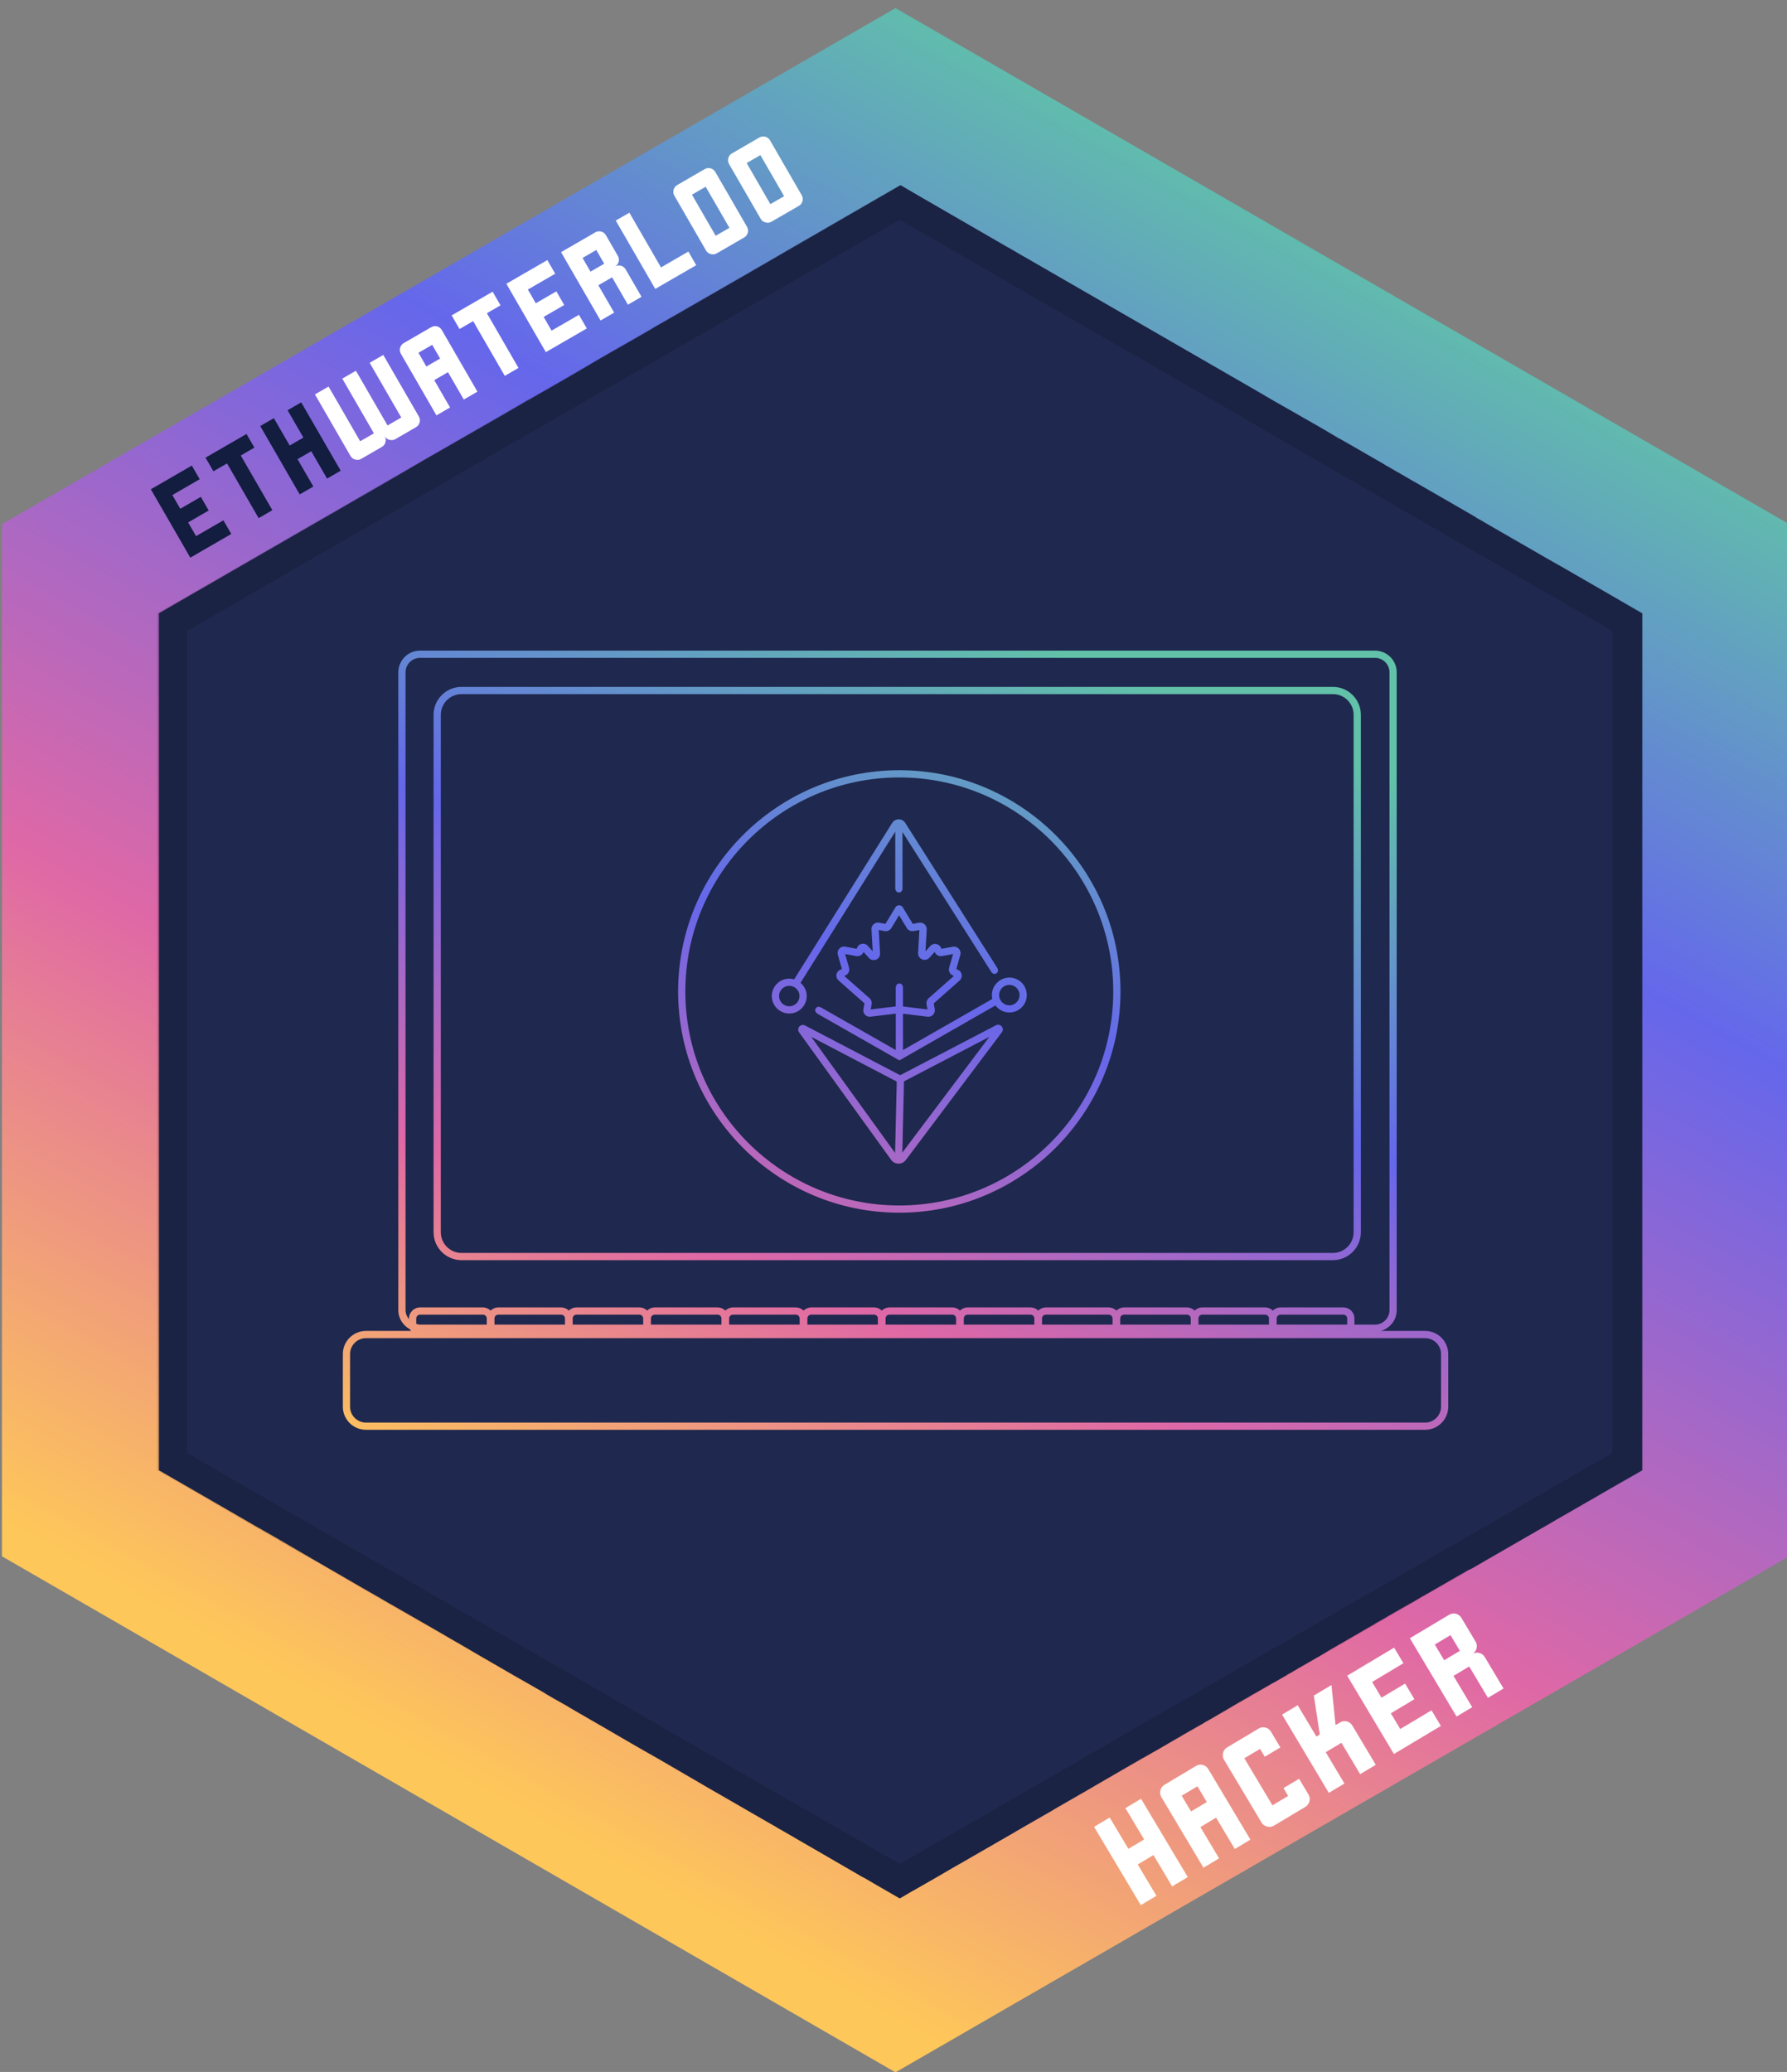 <?xml version="1.0" encoding="utf-8"?>
<!-- Generator: Adobe Illustrator 23.0.1, SVG Export Plug-In . SVG Version: 6.00 Build 0)  -->
<svg version="1.1" id="Layer_1" xmlns="http://www.w3.org/2000/svg" xmlns:xlink="http://www.w3.org/1999/xlink" x="0px" y="0px"
	 viewBox="0 0 110.837 128.478" style="enable-background:new 0 0 110.837 128.478;" xml:space="preserve">
<rect x="0" y="0" width="110.837" height="128.478" fill="#808080" stroke="none"/>
<style type="text/css">
	.Drop_x0020_Shadow{fill:none;}
	.Round_x0020_Corners_x0020_2_x0020_pt{fill:#FFFFFF;stroke:#231F20;stroke-miterlimit:10;}
	.Live_x0020_Reflect_x0020_X{fill:none;}
	.Bevel_x0020_Soft{fill:url(#SVGID_1_);}
	.Dusk{fill:#FFFFFF;}
	.Foliage_GS{fill:#FFDD00;}
	.Pompadour_GS{fill-rule:evenodd;clip-rule:evenodd;fill:#44ADE2;}
	.st0{fill:url(#SVGID_2_);}
	.st1{fill:#1F284E;}
	.st2{opacity:0.13;enable-background:new    ;}
	.st3{fill:url(#SVGID_3_);}
	.st4{fill:url(#SVGID_4_);}
	.st5{fill:url(#SVGID_5_);}
	.st6{fill:url(#SVGID_6_);}
	.st7{fill:url(#SVGID_7_);}
	.st8{fill:url(#SVGID_8_);}
	.st9{fill:url(#SVGID_9_);}
	.st10{fill:url(#SVGID_10_);}
	.st11{fill:url(#SVGID_11_);}
	.st12{fill:url(#SVGID_12_);}
	.st13{fill:url(#SVGID_13_);}
	.st14{fill:url(#SVGID_14_);}
	.st15{fill:url(#SVGID_15_);}
	.st16{fill:url(#SVGID_16_);}
	.st17{fill:url(#SVGID_17_);}
	.st18{fill:url(#SVGID_18_);}
	.st19{fill:url(#SVGID_19_);}
	.st20{fill:url(#SVGID_20_);}
	.st21{fill:url(#SVGID_21_);}
	.st22{fill:url(#SVGID_22_);}
	.st23{fill:url(#SVGID_23_);}
	.st24{fill:url(#SVGID_24_);}
	.st25{fill:url(#SVGID_25_);}
	.st26{fill:url(#SVGID_26_);}
	.st27{fill:url(#SVGID_27_);}
	.st28{fill:url(#SVGID_28_);}
	.st29{fill:url(#SVGID_29_);}
	.st30{fill:url(#SVGID_30_);}
	.st31{fill:url(#SVGID_31_);}
	.st32{fill:url(#SVGID_32_);}
	.st33{fill:url(#SVGID_33_);}
	.st34{fill:url(#SVGID_34_);}
	.st35{fill:url(#SVGID_35_);}
	.st36{fill:url(#SVGID_36_);}
	.st37{fill:url(#SVGID_37_);}
	.st38{fill:url(#SVGID_38_);}
	.st39{fill:url(#SVGID_39_);}
	.st40{fill:url(#SVGID_40_);}
	.st41{fill:url(#SVGID_41_);}
	.st42{fill:#121D3F;}
	.st43{fill:#FFFFFF;}
	.st44{fill:url(#SVGID_42_);}
	.st45{fill:url(#SVGID_43_);}
	.st46{fill:url(#SVGID_44_);}
	.st47{fill:url(#SVGID_45_);}
	.st48{fill:url(#SVGID_46_);}
	.st49{fill:url(#SVGID_47_);}
</style>
<linearGradient id="SVGID_1_" gradientUnits="userSpaceOnUse" x1="-1256.576" y1="106.043" x2="-1255.869" y2="106.751">
	<stop  offset="0" style="stop-color:#DEDFE3"/>
	<stop  offset="0.178" style="stop-color:#DADBDF"/>
	<stop  offset="0.361" style="stop-color:#CECFD3"/>
	<stop  offset="0.546" style="stop-color:#B9BCBF"/>
	<stop  offset="0.732" style="stop-color:#9CA0A2"/>
	<stop  offset="0.918" style="stop-color:#787D7E"/>
	<stop  offset="1" style="stop-color:#656B6C"/>
</linearGradient>
<g>
	<g id="Layer_63_2_">
		<linearGradient id="SVGID_2_" gradientUnits="userSpaceOnUse" x1="20.018" y1="128.061" x2="83.776" y2="13.997">
			<stop  offset="0.151" style="stop-color:#FEC759"/>
			<stop  offset="0.433" style="stop-color:#DF68A6"/>
			<stop  offset="0.751" style="stop-color:#6567EB"/>
			<stop  offset="1" style="stop-color:#61C1A9"/>
		</linearGradient>
		<polygon class="st0" points="110.97,96.503 55.542,128.503 0.12,96.503 0.12,32.503 55.542,0.503 110.97,32.503 
					"/>
	</g>
	<path class="st1" d="M101.856,38.031v53.14l-0.01,0.01l-0.68,0.39l-0.74,0.42l-0.66,0.38l-1,0.58l-2.49,1.43l-0.2,0.12
		l-1.93,1.11l-2.72,1.57l-0.24,0.13l-0.13,0.05l-0.11,0.07l-2.14,1.23l-0.65,0.37l-0.24,0.14l-0.17,0.1l-0.01,0.01l-0.34,0.19
		l-0.3,0.17l-1.05,0.6l-0.04,0.03l-0.72,0.41v0.01l-0.51,0.29l-0.45,0.26l-0.02,0.02h-0.01l-1.07,0.62l-0.16,0.09l-0.31,0.18
		l-0.24,0.14l-0.63,0.38l-0.37,0.21l-0.8,0.46l-0.09,0.05l-0.12,0.07l-0.08,0.05l-0.41,0.24l-0.03,0.01l-0.16,0.09v0.01
		l-0.78,0.45l-0.06,0.03l-0.12,0.06l-0.02,0.02l-0.04,0.02l-0.9,0.52l-0.11,0.06l-0.16,0.09l-0.13,0.08l-0.05,0.03l-0.3,0.17
		l-0.02,0.01l-0.08,0.05l-0.16,0.09h-0.01l-0.71,0.42l-1.01,0.59l-0.45,0.25v0.01l-1.42,0.81l-0.11,0.07l-0.42,0.24l-1.06,0.62
		l-0.15,0.08l-0.63,0.36l-0.06,0.03l-1.23,0.71l-1.74,1.01l-0.53,0.31l-0.82,0.47l-0.85,0.49l-0.31,0.18l-0.04,0.03l-2.02,1.16
		l-0.01,0.01l-0.3,0.17l-0.13,0.08l-2.24,1.29l-1.04,0.6l-0.25,0.14l-0.21,0.12l-1.01,0.59l-0.96,0.55l-0.56,0.32h-0.01
		l-0.32,0.19l-0.48,0.28l-1.42-0.82l-0.77-0.45l-0.08-0.04l-0.03-0.01l-0.24-0.14l-1.5-0.87l-3.02-1.75l-0.35-0.2l-0.16-0.09
		l-0.04-0.03l-0.28-0.16l-0.12-0.07l-0.96-0.55l-0.71-0.41l-0.1-0.06l-2.5-1.44l-0.01-0.01l-0.93-0.54l-0.6-0.35l-0.29-0.17
		l-0.12-0.07l-0.81-0.47l-0.69-0.39l-0.89-0.51l-0.17-0.1l-0.38-0.22l-1.03-0.6l-1.7-0.98l-0.65-0.38l-0.04-0.03l-0.23-0.13
		l-0.39-0.22l-0.2-0.11l-0.29-0.17l-0.19-0.11l-0.14-0.09l-0.01-0.01l-0.07-0.04l-1.03-0.59l-0.74-0.42l-0.02-0.01l-0.55-0.32
		l-0.43-0.25l-0.37-0.21l-0.13-0.08l-0.03-0.02l-0.27-0.15l-0.19-0.11l-0.29-0.17l-0.75-0.44l-0.48-0.28l-0.44-0.25l-0.84-0.49
		l-2.09-1.2l-0.82-0.47l-0.09-0.05l-0.12-0.07l-0.31-0.18l-0.07-0.04l-0.01-0.01l-0.21-0.12h-0.01l-0.01-0.01l-1.03-0.59
		c-0.01-0.01-0.01-0.01-0.02-0.01l-0.05-0.03l-1.81-1.05l-1.02-0.59l-2.11-1.23l-0.29-0.17c0,0-0.01,0-0.02-0.01l-0.28-0.16
		l-0.04-0.02l-0.01-0.01l-0.23-0.13l-0.47-0.27h-0.01l-1.33-0.77l-1-0.58l-0.21-0.12l-3.5-2.02l-0.08-0.04l-0.03-0.02v-53.14
		l0.93-0.54l13.4-7.73l1.99-1.16l0.1-0.06l4.83-2.77l1.58-0.92l0.17-0.09l1.52-0.87l0.14-0.08l0.78-0.45l0.38-0.22l0.44-0.26
		l1.1-0.65l0.52-0.3l1.3-0.74l0.98-0.56l0.69-0.41l1.4-0.8h0.01l0.05-0.03l0.06-0.04l2.4-1.38l1.86-1.07
		c0-0.01,0.01-0.01,0.01-0.01l1.39-0.8l0.19-0.11l0.27-0.16l0.11-0.06l0.01-0.01l5.95-3.44l1.44-0.83l1.06,0.62l5.62,3.25h0.01
		l0.82,0.48l0.04,0.02l0.66,0.38l1.94,1.12l1.06,0.61l2.67,1.54l1.18,0.68l7.02,4.05l1.04,0.61l1.6,0.91l0.22,0.13l0.48,0.27
		l0.87,0.5l0.92,0.55c0,0,0.01,0,0.02,0l0.58,0.33l1.37,0.79l0.8,0.46l0.09,0.06l1.34,0.77l0.22,0.13h0.01l0.09,0.06l0.15,0.08
		l0.47,0.27l1.18,0.68l2.13,1.23l0.04,0.03v0.01l0.26,0.14l0.66,0.39l1.46,0.84l1.2,0.69l0.74,0.43l0.78,0.44l0.44,0.25l1.94,1.12
		L101.856,38.031z"/>
	<path class="st2" d="M98.834,36.271l-0.31-0.171l-0.57-0.329l-0.09-0.051l-1.77-1.029h-0.011l-1.369-0.79
		l-2.971-1.71l-3.489-2.011l-1.141-0.659l-1.04-0.601l-0.24-0.14l-1.93-1.11l-1.34-0.769l-1.77-1.02
		l-0.14-0.08l-0.23-0.13l-0.87-0.5l-0.24-0.14l-7.83-4.51l-0.87-0.511l-1.01-0.58l-2.76-1.59
		l-3.57-2.06l-0.79-0.45l-0.92-0.53l-0.96-0.55l-4.79-2.769l-2.48,1.43l-4.02,2.32l-1.37,0.79l-0.5,0.29
		l-5.47,3.149l-3.521,2.03l-4.14,2.39l-1.83,1.05l-1.7,0.981l-0.18,0.1l-1.15,0.67l-4.26,2.45
		l-0.36,0.21l-0.279,0.16l-1.431,0.82l-3.569,2.069H19.544l-7.439,4.29l-2.061,1.19l-0.3,0.17V91.161
		l0.37,0.22l0.391,0.22l2.189,1.261l0.41,0.239l0.05,0.03l0.25,0.15l0.28,0.16l0.37,0.21l2.529,1.47
		l2.341,1.35c0,0,0.01,0,0.019,0l0.51,0.29l0.07,0.051l0.05,0.019h0.03l0.99,0.59l1.58,0.91l1.1,0.64
		l1.22,0.7l0.49,0.28l0.559,0.32l0.601,0.34l3.37,1.95l2.09,1.199l0.439,0.261l0.191,0.109h0.01
		l0.391,0.22l2.979,1.721l1.3,0.75l0.03,0.02l0.69,0.4l3.739,2.16l0.28,0.16l0.78,0.449l1.66,0.96
		l0.27,0.16l0.22,0.12l1.391,0.8h0.01l0.84,0.49l0.24,0.14l0.1,0.061l0.45,0.26l0.13,0.07
		l0.021,0.01l0.02,0.01l0.3,0.181l0.091,0.05l0.239,0.13l0.38,0.23l0.52,0.29c0,0,0,0,0,0.011
		l0.75,0.43l0.14,0.08l0.54,0.309l0.15,0.08l0.27,0.15l0.25,0.149l0.221,0.131l0.239,0.14l0.03,0.02
		l0.03,0.011l0.03,0.019l0.71,0.41l2.3,1.33l0.18,0.1l0.43,0.25l0.23,0.13l0.55-0.319l0.141-0.08
		l3.59-2.07l0.59-0.34l0.189-0.11l2.4-1.38l0.19-0.109l0.39-0.231l0.019-0.01l1.57-0.9l0.07-0.04
		l1.47-0.85l0.16-0.09l0.33-0.191l0.6-0.35l0.13-0.07l0.271-0.16l0.05-0.03l0.22-0.13l0.13-0.069
		l0.75-0.431l0.36-0.21l0.09-0.05l0.91-0.519l0.43-0.25l0.4-0.231l1.36-0.78l0.17-0.1l0.699-0.4
		l0.52-0.3l0.02-0.01l0.12-0.07l0.471-0.27l3.22-1.86l0.21-0.12l0.59-0.34l0.13-0.07l0.01-0.01
		l0.631-0.359l0.239-0.141l0.21-0.13l0.58-0.33l0.28-0.16l1.03-0.6l0.39-0.22l0.24-0.141l0.09-0.05
		l0.1-0.06l0.7-0.4l1.391-0.8l1.399-0.81l0.46-0.26l0.06-0.04l0.43-0.25l0.08-0.04v-0.01l0.25-0.14
		l0.01-0.011l0.24-0.14l0.3-0.17l1.27-0.731l1.159-0.67l0.16-0.09l0.141-0.08l0.069-0.04l0.09-0.05
		l1.37-0.8l0.21-0.12l0.301-0.17l0.239-0.14l0.86-0.49l0.24-0.16l0.069-0.04l0.131-0.08h0.039
		l0.52-0.3l0.03-0.021l0.46-0.26l0.34-0.189l0.54-0.32l0.019-0.01l5.141-2.96l0.05-0.03V38.041
		L98.834,36.271z M100.025,90.091l-1.2,0.69l-3.22,1.859l-2.42,1.4l-0.11,0.059l-0.09,0.051l-0.02,0.01
		l-0.21,0.12l-0.24,0.14l-0.16,0.101l-0.271,0.149l-0.569,0.33l-0.11,0.061l-0.31,0.18l-0.5,0.29
		l-1.141,0.66l-1.14,0.659l-0.67,0.391l-0.03,0.01l-0.09,0.05l-0.07,0.04l-0.14,0.08l-3.47,2l-0.44,0.25
		l-0.18,0.101l-0.34,0.199l-0.38,0.221l-0.941,0.54l-0.2,0.119l-0.05,0.03l-0.04,0.021l-0.57,0.33
		l-0.21,0.119l-0.51,0.301h-0.01l-0.24,0.14l-0.17,0.1l-0.271,0.15l-0.09,0.05l-3.75,2.16l-0.59,0.34
		l-0.21,0.12l-2.3,1.33l-0.18,0.1l-0.42,0.24l-0.33,0.19l-0.46,0.27l-0.141,0.08l-0.08,0.05
		l-0.37,0.21l-0.14,0.08l-0.74,0.431l-0.14,0.08l-0.24,0.14l-0.1,0.06l-0.181,0.101l-0.239,0.14
		l-0.03,0.021l-0.12,0.069l-0.939,0.53l-0.511,0.3l-0.38,0.22l-0.26,0.15l-0.09,0.05l-2.98,1.721
		l-0.22,0.13l-0.309,0.18l-0.15,0.08l-0.811,0.47l-0.069,0.04l-0.62,0.36l-1.02,0.59l-0.609,0.35
		l-2.311,1.33l-1.35,0.78l-0.62-0.36l-0.73-0.42l-2.131-1.22l-0.029-0.019l-0.12-0.07l-0.05-0.03
		l-0.141-0.08l-0.37-0.21l-0.33-0.189l-0.17-0.101l-0.1-0.06l-0.6-0.34l-0.141-0.08l-0.25-0.15h-0.01
		l-0.14-0.08l-0.07-0.04l-0.36-0.2l-0.529-0.31l-0.48-0.28l-0.05-0.029l-0.54-0.311l-0.2-0.11
		l-0.09-0.06l-0.14-0.08l-0.67-0.38l-0.101-0.059l-0.02-0.011l-2.931-1.689l-0.489-0.29l-1.591-0.92
		l-0.529-0.301l-0.231-0.13l-0.22-0.13l-3.16-1.819l-0.74-0.431l-0.019-0.01l-2.7-1.56l-0.54-0.31
		l-0.79-0.46l-0.27-0.15l-0.03-0.01l-0.32-0.19l-0.14-0.08l-3.71-2.15l-0.231-0.13l-0.6-0.34
		l-2.41-1.39l-0.68-0.391l-0.681-0.39l-1.069-0.62l-0.311-0.18l-0.29-0.17l-0.12-0.061c0,0,0,0-0.01,0
		l-4.75-2.75l-0.59-0.34l-0.63-0.37l-0.68-0.39l-0.08-0.051l-0.03-0.01l-0.39-0.22l-0.4-0.23
		l-2.67-1.55V39.121l0.519-0.3l2.66-1.53l0.7-0.41l6.47-3.729l0.351-0.2l2.109-1.21l0.551-0.32
		l0.21-0.12l4.769-2.76l0.29-0.17l0.37-0.21l1.88-1.08l0.03-0.019l9.59-5.53l2.269-1.31l3.07-1.77
		l1.87-1.08l3.479-2.01l0.801-0.46l1.1-0.63l1.12-0.641l4.62,2.66l0.17,0.1l1.88,1.091l0.26,0.149
		l2.92,1.681l2.521,1.449l0.51,0.301l0.91,0.519l1.88,1.08l2.11,1.22l3.199,1.84l0.761,0.44l2.76,1.6
		l0.72,0.41l1.17,0.68l0.45,0.271h0.01l0.96,0.55l5.11,2.95l0.04,0.02l0.12,0.07l2.06,1.19
		l1.27,0.73l0.519,0.3l1.32,0.761l0.14,0.08l0.37,0.21l1.65,0.949l0.26,0.15l3.54,2.04V90.091z"/>
</g>
<g>
	<path class="st42" d="M10.69,30.697c0.217,0.376,0.381,0.66,0.491,0.851c0.567-0.328,0.993-0.574,1.276-0.738
		c0.218,0.377,0.38,0.658,0.488,0.846c-0.566,0.328-0.992,0.574-1.276,0.738c0.218,0.376,0.382,0.659,0.491,0.851
		c0.756-0.436,1.321-0.763,1.697-0.981c0.217,0.376,0.38,0.658,0.488,0.846c-0.752,0.435-1.316,0.761-1.696,0.981
		c-0.376,0.217-0.657,0.38-0.845,0.489c-0.109-0.188-0.204-0.352-0.287-0.495
		c-0.082-0.142-0.148-0.259-0.202-0.351c-0.245-0.425-0.409-0.708-0.491-0.851c-0.246-0.425-0.409-0.708-0.488-0.846
		c-0.246-0.425-0.41-0.708-0.492-0.851C9.6,30.764,9.438,30.482,9.356,30.34c0.425-0.246,0.707-0.409,0.845-0.489
		c0.851-0.492,1.417-0.819,1.696-0.981c0.244,0.422,0.407,0.704,0.489,0.846
		C11.634,30.151,11.069,30.478,10.69,30.697z"/>
	<path class="st42" d="M15.779,27.756c-0.422,0.244-0.704,0.406-0.846,0.488c0.981,1.698,1.635,2.829,1.96,3.393
		c-0.425,0.246-0.709,0.41-0.851,0.492c-0.98-1.694-1.633-2.825-1.96-3.393c-0.422,0.243-0.704,0.406-0.846,0.488
		c-0.122-0.211-0.224-0.387-0.306-0.529c-0.082-0.142-0.143-0.247-0.183-0.316c1.272-0.735,2.119-1.225,2.541-1.469
		C15.507,27.286,15.67,27.568,15.779,27.756z"/>
	<path class="st42" d="M18.682,24.95c0.435,0.752,0.761,1.317,0.981,1.696c0.217,0.377,0.38,0.658,0.488,0.846
		c0.436,0.755,0.764,1.32,0.981,1.696c-0.376,0.217-0.658,0.38-0.846,0.489
		c-0.436-0.755-0.763-1.32-0.981-1.696c-0.375,0.217-0.659,0.381-0.851,0.492
		c0.436,0.755,0.764,1.32,0.981,1.696c-0.376,0.217-0.657,0.38-0.846,0.488
		c-0.244-0.422-0.447-0.774-0.611-1.058c-0.164-0.284-0.286-0.496-0.369-0.639
		c-0.245-0.425-0.408-0.708-0.488-0.846c-0.491-0.851-0.818-1.416-0.981-1.696c0.426-0.246,0.708-0.409,0.846-0.488
		c0.489,0.848,0.816,1.413,0.981,1.696c0.426-0.246,0.709-0.41,0.851-0.492c-0.491-0.851-0.818-1.416-0.981-1.696
		C18.212,25.221,18.494,25.059,18.682,24.95z"/>
	<path class="st43" d="M21.737,28.27c-0.244-0.422-0.55-0.951-0.918-1.587c-0.367-0.637-0.796-1.378-1.285-2.226
		c0.188-0.108,0.469-0.272,0.845-0.488c0.435,0.752,1.088,1.883,1.96,3.393c0.192-0.111,0.476-0.275,0.852-0.492
		c-0.436-0.755-1.09-1.886-1.961-3.393c0.188-0.108,0.47-0.272,0.846-0.488c0.435,0.752,1.088,1.883,1.961,3.393
		c0.191-0.111,0.475-0.275,0.851-0.492c-0.436-0.755-1.089-1.886-1.96-3.393c0.188-0.108,0.469-0.271,0.845-0.488
		c0.489,0.848,1.224,2.118,2.203,3.812c0.069,0.119,0.086,0.242,0.052,0.369
		c-0.035,0.134-0.11,0.233-0.226,0.3c-0.284,0.164-0.709,0.41-1.276,0.738c-0.115,0.066-0.239,0.082-0.373,0.046
		c-0.126-0.034-0.224-0.11-0.293-0.23c0.069,0.119,0.084,0.243,0.047,0.372c-0.032,0.132-0.107,0.231-0.227,0.3
		c-0.283,0.164-0.707,0.409-1.27,0.734c-0.119,0.069-0.243,0.084-0.372,0.046
		C21.905,28.465,21.805,28.39,21.737,28.27z"/>
	<path class="st43" d="M29.612,24.287c-0.188,0.108-0.469,0.271-0.845,0.488c-0.217-0.376-0.544-0.941-0.981-1.696
		c-0.189,0.108-0.472,0.273-0.852,0.492c0.218,0.376,0.544,0.941,0.981,1.696c-0.188,0.109-0.469,0.271-0.845,0.489
		c-0.184-0.318-0.461-0.798-0.83-1.438c-0.154-0.265-0.344-0.595-0.572-0.989
		c-0.231-0.398-0.498-0.862-0.805-1.392c-0.066-0.115-0.081-0.238-0.046-0.372c0.034-0.127,0.11-0.226,0.23-0.294
		c0.375-0.217,0.94-0.544,1.696-0.981c0.114-0.066,0.237-0.083,0.368-0.052c0.129,0.039,0.228,0.114,0.294,0.23
		C27.897,21.32,28.633,22.593,29.612,24.287z M27.298,22.233c-0.021-0.034-0.049-0.083-0.087-0.149
		c-0.091-0.156-0.226-0.391-0.405-0.701c-0.188,0.108-0.472,0.273-0.851,0.492
		c0.108,0.188,0.272,0.472,0.491,0.851C26.639,22.614,26.922,22.45,27.298,22.233z"/>
	<path class="st43" d="M31.044,18.934c-0.422,0.244-0.703,0.406-0.845,0.488c0.981,1.698,1.635,2.829,1.96,3.393
		c-0.425,0.246-0.709,0.41-0.851,0.492c-0.981-1.694-1.633-2.825-1.961-3.393
		c-0.422,0.243-0.703,0.406-0.846,0.488c-0.121-0.211-0.223-0.387-0.305-0.529
		c-0.083-0.142-0.144-0.247-0.184-0.316c1.272-0.735,2.12-1.225,2.542-1.469
		C30.773,18.464,30.936,18.746,31.044,18.934z"/>
	<path class="st43" d="M32.741,17.954c0.217,0.376,0.381,0.66,0.491,0.851c0.567-0.328,0.993-0.574,1.276-0.738
		c0.218,0.377,0.381,0.658,0.488,0.846c-0.566,0.328-0.992,0.574-1.276,0.738c0.218,0.376,0.382,0.659,0.491,0.851
		c0.756-0.436,1.321-0.763,1.697-0.981c0.217,0.376,0.381,0.658,0.488,0.846c-0.751,0.434-1.316,0.761-1.696,0.981
		c-0.375,0.217-0.657,0.38-0.845,0.488c-0.108-0.188-0.204-0.352-0.286-0.495
		c-0.082-0.142-0.149-0.259-0.203-0.351c-0.245-0.425-0.409-0.708-0.491-0.851c-0.246-0.425-0.409-0.708-0.488-0.846
		c-0.246-0.425-0.41-0.708-0.492-0.851c-0.243-0.422-0.406-0.703-0.488-0.846c0.425-0.246,0.707-0.409,0.845-0.488
		c0.851-0.492,1.417-0.819,1.696-0.981c0.244,0.422,0.407,0.704,0.489,0.846
		C33.685,17.407,33.12,17.734,32.741,17.954z"/>
	<path class="st43" d="M38.144,16.526c0.115-0.066,0.239-0.082,0.372-0.046c0.127,0.034,0.225,0.11,0.293,0.229
		c0.218,0.376,0.545,0.941,0.981,1.696c-0.188,0.108-0.469,0.272-0.845,0.488c-0.217-0.376-0.544-0.941-0.981-1.696
		c-0.189,0.108-0.472,0.273-0.852,0.492c0.218,0.376,0.544,0.941,0.981,1.696c-0.188,0.108-0.469,0.271-0.845,0.488
		c-0.217-0.376-0.544-0.941-0.981-1.696c-0.108-0.188-0.272-0.469-0.488-0.846
		c-0.108-0.188-0.245-0.424-0.409-0.707s-0.354-0.613-0.571-0.989c0.188-0.108,0.47-0.272,0.845-0.488
		c0.284-0.164,0.71-0.41,1.276-0.738c0.115-0.066,0.238-0.083,0.369-0.051c0.129,0.039,0.228,0.114,0.294,0.229
		c0.164,0.284,0.409,0.709,0.737,1.276c0.066,0.115,0.084,0.238,0.053,0.37
		C38.334,16.362,38.259,16.46,38.144,16.526z M37.476,16.352c-0.021-0.034-0.049-0.083-0.087-0.149
		c-0.091-0.156-0.226-0.391-0.405-0.701c-0.188,0.108-0.472,0.273-0.851,0.492
		c0.108,0.188,0.272,0.472,0.491,0.851C36.817,16.732,37.1,16.569,37.476,16.352z"/>
	<path class="st43" d="M42.694,15.599c0.244,0.422,0.406,0.703,0.488,0.846c-0.847,0.49-1.412,0.816-1.696,0.981
		c-0.314,0.182-0.524,0.304-0.632,0.366s-0.178,0.103-0.213,0.123c-0.613-1.062-1.125-1.945-1.531-2.65
		c-0.408-0.706-0.714-1.235-0.918-1.588c0.426-0.246,0.707-0.408,0.845-0.488c0.98,1.695,1.633,2.825,1.961,3.393
		C41.752,16.143,42.318,15.816,42.694,15.599z"/>
	<path class="st43" d="M44.369,10.666c0.436,0.756,1.09,1.887,1.96,3.393c0.069,0.119,0.086,0.242,0.053,0.368
		c-0.036,0.134-0.111,0.233-0.227,0.3c-0.379,0.22-0.944,0.546-1.696,0.981
		c-0.118,0.069-0.242,0.084-0.372,0.046c-0.131-0.031-0.231-0.106-0.299-0.226
		c-0.164-0.284-0.41-0.709-0.738-1.276c-0.135-0.233-0.303-0.525-0.505-0.874
		c-0.206-0.356-0.445-0.77-0.718-1.242c-0.066-0.115-0.082-0.238-0.047-0.372c0.035-0.127,0.111-0.225,0.23-0.294
		c0.376-0.217,0.941-0.544,1.696-0.981c0.115-0.066,0.238-0.083,0.369-0.052
		C44.203,10.476,44.302,10.551,44.369,10.666z M44.389,14.619c0.192-0.111,0.477-0.275,0.852-0.492
		c-0.021-0.038-0.055-0.094-0.096-0.166c-0.307-0.529-0.765-1.323-1.376-2.381
		c-0.188,0.108-0.472,0.273-0.851,0.492c0.163,0.283,0.408,0.707,0.734,1.272
		C43.816,13.627,44.062,14.052,44.389,14.619z"/>
	<path class="st43" d="M47.761,8.705c0.436,0.756,1.09,1.887,1.96,3.393c0.069,0.119,0.086,0.242,0.053,0.369
		c-0.036,0.134-0.111,0.233-0.227,0.299c-0.379,0.219-0.944,0.546-1.696,0.981
		c-0.118,0.069-0.242,0.084-0.372,0.045c-0.131-0.031-0.231-0.106-0.299-0.226
		c-0.164-0.284-0.41-0.709-0.738-1.276c-0.135-0.233-0.303-0.525-0.505-0.874
		c-0.206-0.356-0.445-0.77-0.718-1.242c-0.066-0.115-0.082-0.238-0.046-0.372
		c0.034-0.127,0.11-0.225,0.229-0.293c0.376-0.217,0.941-0.544,1.696-0.981c0.115-0.066,0.238-0.083,0.369-0.051
		C47.596,8.515,47.695,8.59,47.761,8.705z M47.782,12.658c0.192-0.111,0.477-0.275,0.852-0.492
		c-0.021-0.038-0.055-0.094-0.096-0.166c-0.307-0.529-0.765-1.323-1.376-2.381
		c-0.188,0.108-0.472,0.273-0.851,0.492c0.163,0.283,0.408,0.707,0.734,1.272
		C47.208,11.666,47.455,12.091,47.782,12.658z"/>
</g>
<g>
	<linearGradient id="SVGID_3_" gradientUnits="userSpaceOnUse" x1="41.945" y1="98.086" x2="63.957" y2="39.837">
		<stop  offset="0" style="stop-color:#FEC759"/>
		<stop  offset="0.316" style="stop-color:#DF68A6"/>
		<stop  offset="0.645" style="stop-color:#6567EB"/>
		<stop  offset="1" style="stop-color:#61C1A9"/>
	</linearGradient>
	<path class="st3" d="M55.778,75.198c7.565,0,13.719-6.154,13.719-13.719s-6.154-13.719-13.719-13.719
		s-13.719,6.154-13.719,13.719S48.214,75.198,55.778,75.198z M55.778,48.209c7.317,0,13.27,5.953,13.27,13.27
		c0,7.317-5.953,13.271-13.27,13.271s-13.27-5.953-13.27-13.271C42.508,54.162,48.461,48.209,55.778,48.209z"/>
	<linearGradient id="SVGID_4_" gradientUnits="userSpaceOnUse" x1="40.971" y1="97.718" x2="62.983" y2="39.469">
		<stop  offset="0" style="stop-color:#FEC759"/>
		<stop  offset="0.316" style="stop-color:#DF68A6"/>
		<stop  offset="0.645" style="stop-color:#6567EB"/>
		<stop  offset="1" style="stop-color:#61C1A9"/>
	</linearGradient>
	<path class="st4" d="M48.954,62.847c0.597,0,1.083-0.486,1.083-1.083c0-0.33-0.152-0.623-0.385-0.821l5.876-9.372
		v3.562h0.009c0.01,0.116,0.1,0.209,0.218,0.209c0.118,0,0.209-0.093,0.218-0.209h0.003v-0.007
		c0-0.004,0.004-0.006,0.004-0.009s-0.004-0.006-0.004-0.009v-3.514l5.526,8.704l0.007-0.005
		c0.041,0.056,0.098,0.098,0.172,0.098c0.124,0,0.225-0.101,0.225-0.225c0-0.039-0.024-0.067-0.041-0.099
		l0.015-0.009l-5.739-9.039c-0.089-0.134-0.237-0.214-0.398-0.214c-0.001,0-0.001,0-0.002,0
		c-0.162,0.001-0.311,0.082-0.401,0.22l-6.086,9.707c-0.096-0.028-0.196-0.048-0.302-0.048
		c-0.597,0-1.083,0.486-1.083,1.083C47.871,62.361,48.357,62.847,48.954,62.847z M48.954,61.13
		c0.35,0,0.634,0.285,0.634,0.634s-0.285,0.634-0.634,0.634S48.32,62.114,48.32,61.764S48.604,61.13,48.954,61.13z"/>
	<linearGradient id="SVGID_5_" gradientUnits="userSpaceOnUse" x1="43.378" y1="98.628" x2="65.39" y2="40.379">
		<stop  offset="0" style="stop-color:#FEC759"/>
		<stop  offset="0.316" style="stop-color:#DF68A6"/>
		<stop  offset="0.645" style="stop-color:#6567EB"/>
		<stop  offset="1" style="stop-color:#61C1A9"/>
	</linearGradient>
	<path class="st5" d="M61.519,61.705c0,0.083,0.011,0.162,0.029,0.239l-5.541,3.169v-2.253l1.526,0.185
		c0.127,0.015,0.255-0.031,0.343-0.124c0.088-0.093,0.126-0.224,0.103-0.35l-0.065-0.352l1.601-1.414
		c0.104-0.092,0.153-0.23,0.132-0.367c-0.022-0.138-0.112-0.253-0.24-0.307l-0.094-0.04l0.25-0.877
		c0.039-0.135,0.005-0.278-0.089-0.382c-0.095-0.104-0.234-0.151-0.372-0.126l-0.713,0.13
		c-0.034-0.136-0.135-0.244-0.272-0.287c-0.152-0.047-0.313-0.003-0.419,0.115l-0.296,0.327l0.077-1.353
		c0.007-0.124-0.043-0.243-0.136-0.326c-0.093-0.083-0.218-0.117-0.34-0.095l-0.39,0.071l-0.652-1.078
		l-0.047-0.029c-0.13-0.079-0.286-0.051-0.366,0.066l-0.63,1.041l-0.4-0.073
		c-0.12-0.021-0.241,0.012-0.333,0.093c-0.091,0.081-0.14,0.197-0.133,0.319l0.077,1.363l-0.308-0.341
		c-0.104-0.116-0.262-0.159-0.411-0.113c-0.14,0.043-0.241,0.156-0.27,0.297l-0.725-0.132
		c-0.135-0.025-0.272,0.022-0.364,0.123c-0.092,0.102-0.125,0.242-0.087,0.374l0.254,0.89l-0.106,0.045
		c-0.125,0.054-0.213,0.166-0.235,0.301c-0.021,0.135,0.026,0.269,0.129,0.359l1.611,1.423l-0.067,0.363
		c-0.023,0.123,0.015,0.252,0.101,0.343c0.075,0.08,0.18,0.125,0.289,0.125c0.016,0,0.032-0.001,0.047-0.003
		l1.572-0.191v2.258l-4.668-2.657l-0.006,0.011c-0.032-0.017-0.06-0.041-0.099-0.041
		c-0.124,0-0.225,0.101-0.225,0.225c0,0.082,0.051,0.141,0.117,0.18l-0.008,0.014l5.114,2.911l5.956-3.406
		c0.198,0.263,0.509,0.436,0.863,0.436c0.597,0,1.083-0.486,1.083-1.083c0-0.597-0.486-1.083-1.083-1.083
		C62.005,60.623,61.519,61.108,61.519,61.705z M54.004,62.594l0.059-0.322c0.025-0.136-0.024-0.277-0.127-0.368
		l-1.571-1.387l0.072-0.031c0.182-0.078,0.279-0.281,0.225-0.472l-0.243-0.853l0.695,0.126
		c0.106,0.019,0.216-0.006,0.303-0.069c0.065-0.047,0.114-0.114,0.141-0.189l0.339,0.375
		c0.114,0.126,0.289,0.165,0.446,0.1c0.157-0.066,0.252-0.218,0.242-0.388l-0.082-1.446l0.37,0.067
		c0.161,0.029,0.325-0.045,0.409-0.185l0.482-0.797l0.479,0.792c0.086,0.142,0.255,0.218,0.418,0.188l0.364-0.066
		l-0.081,1.422c-0.01,0.173,0.087,0.329,0.248,0.396c0.161,0.067,0.339,0.027,0.456-0.102l0.325-0.359
		c0.028,0.075,0.077,0.141,0.142,0.188c0.089,0.065,0.202,0.091,0.31,0.071l0.686-0.125l-0.241,0.846
		c-0.056,0.195,0.043,0.403,0.229,0.482l0.065,0.028l-1.567,1.384c-0.105,0.093-0.155,0.237-0.13,0.376
		l0.059,0.317l-1.52-0.185v-1.197c0-0.002,0.002-0.003,0.002-0.004c0-0.002-0.002-0.003-0.002-0.004v-0.017
		h-0.007c-0.012-0.113-0.1-0.204-0.217-0.204c-0.116,0-0.204,0.091-0.216,0.204h-0.009v0.021
		c0,0-0,0-0,0.001s0,0,0,0.001v1.197L54.004,62.594z M62.602,61.071
		c0.35,0,0.634,0.285,0.634,0.634c0,0.35-0.284,0.634-0.634,0.634c-0.35,0-0.634-0.285-0.634-0.634
		C61.968,61.356,62.252,61.071,62.602,61.071z"/>
	<linearGradient id="SVGID_6_" gradientUnits="userSpaceOnUse" x1="42.79" y1="98.406" x2="64.802" y2="40.157">
		<stop  offset="0" style="stop-color:#FEC759"/>
		<stop  offset="0.316" style="stop-color:#DF68A6"/>
		<stop  offset="0.645" style="stop-color:#6567EB"/>
		<stop  offset="1" style="stop-color:#61C1A9"/>
	</linearGradient>
	<path class="st6" d="M61.772,63.576l-5.941,3.096l-5.898-3.083c-0.12-0.063-0.266-0.035-0.354,0.067
		c-0.089,0.102-0.095,0.251-0.016,0.36l5.712,7.908c0.106,0.146,0.27,0.231,0.45,0.233c0.002,0,0.004,0,0.006,0
		c0.178,0,0.341-0.081,0.449-0.224l5.96-7.925c0.082-0.109,0.078-0.258-0.011-0.363
		C62.04,63.541,61.894,63.512,61.772,63.576z M49.926,63.754L49.926,63.754c0,0,0,0,0,0.001
		L49.926,63.754z M50.318,64.296l5.302,2.772l-0.103,4.425L50.318,64.296z M55.966,71.47l0.103-4.416l5.293-2.758
		L55.966,71.47z"/>
	<linearGradient id="SVGID_7_" gradientUnits="userSpaceOnUse" x1="44.234" y1="98.951" x2="66.246" y2="40.702">
		<stop  offset="0" style="stop-color:#FEC759"/>
		<stop  offset="0.316" style="stop-color:#DF68A6"/>
		<stop  offset="0.645" style="stop-color:#6567EB"/>
		<stop  offset="1" style="stop-color:#61C1A9"/>
	</linearGradient>
	<path class="st7" d="M88.392,82.529h-2.743c0.564-0.16,0.981-0.674,0.981-1.289V41.69
		c0-0.742-0.603-1.345-1.345-1.345H26.05c-0.742,0-1.345,0.603-1.345,1.345v39.551c0,0.514,0.293,0.956,0.718,1.182
		c0.017,0.04,0.048,0.071,0.072,0.106h-2.797c-0.791,0-1.434,0.643-1.434,1.434v3.263
		c0,0.791,0.643,1.434,1.434,1.434H88.392c0.791,0,1.434-0.643,1.434-1.434v-3.263
		C89.826,83.173,89.183,82.529,88.392,82.529z M83.559,82.137h-4.373v-0.381c0-0.13,0.106-0.236,0.236-0.236h3.901
		c0.13,0,0.236,0.106,0.236,0.236V82.137z M78.707,82.137h-4.373v-0.381c0-0.13,0.106-0.236,0.236-0.236h3.901
		c0.13,0,0.236,0.106,0.236,0.236V82.137z M73.855,82.137H69.482v-0.381c0-0.13,0.106-0.236,0.236-0.236h3.901
		c0.13,0,0.236,0.106,0.236,0.236V82.137z M69.004,82.137h-4.373v-0.381c0-0.13,0.106-0.236,0.236-0.236h3.901
		c0.13,0,0.236,0.106,0.236,0.236V82.137z M64.152,82.137h-4.373v-0.381c0-0.13,0.106-0.236,0.236-0.236h3.902
		c0.13,0,0.236,0.106,0.236,0.236V82.137z M59.3,82.137h-4.373v-0.381c0-0.13,0.106-0.236,0.236-0.236h3.901
		c0.13,0,0.236,0.106,0.236,0.236V82.137z M54.449,82.137h-4.373v-0.381c0-0.13,0.106-0.236,0.236-0.236h3.901
		c0.13,0,0.236,0.106,0.236,0.236V82.137z M49.597,82.137h-4.373v-0.381c0-0.13,0.106-0.236,0.236-0.236h3.901
		c0.13,0,0.236,0.106,0.236,0.236V82.137z M44.745,82.137h-4.373v-0.381c0-0.13,0.106-0.236,0.236-0.236h3.902
		c0.13,0,0.236,0.106,0.236,0.236V82.137z M39.893,82.137h-4.373v-0.381c0-0.13,0.106-0.236,0.236-0.236h3.901
		c0.13,0,0.236,0.106,0.236,0.236V82.137z M35.042,82.137h-4.373v-0.381c0-0.13,0.106-0.236,0.236-0.236h3.902
		c0.13,0,0.236,0.106,0.236,0.236V82.137z M30.19,82.137H26.05c-0.083,0-0.157-0.026-0.233-0.047v-0.334
		c0-0.13,0.106-0.236,0.236-0.236h3.902c0.13,0,0.236,0.106,0.236,0.236V82.137z M25.154,41.69
		c0-0.494,0.402-0.896,0.896-0.896h59.236c0.494,0,0.896,0.402,0.896,0.896v39.551c0,0.494-0.402,0.896-0.896,0.896
		h-1.279v-0.381c0-0.377-0.307-0.684-0.684-0.684h-3.901c-0.185,0-0.352,0.075-0.475,0.195
		c-0.123-0.12-0.29-0.195-0.475-0.195h-3.901c-0.185,0-0.352,0.075-0.475,0.195
		c-0.123-0.12-0.29-0.195-0.475-0.195h-3.901c-0.185,0-0.352,0.075-0.475,0.195
		c-0.123-0.12-0.29-0.195-0.475-0.195h-3.901c-0.185,0-0.352,0.075-0.475,0.195
		c-0.123-0.12-0.29-0.195-0.475-0.195h-3.902c-0.185,0-0.352,0.075-0.475,0.195
		c-0.123-0.12-0.29-0.195-0.475-0.195h-3.901c-0.185,0-0.352,0.075-0.475,0.195
		c-0.123-0.12-0.29-0.195-0.475-0.195h-3.901c-0.185,0-0.352,0.075-0.475,0.195
		c-0.123-0.12-0.29-0.195-0.475-0.195h-3.901c-0.185,0-0.352,0.075-0.475,0.195
		c-0.123-0.12-0.29-0.195-0.475-0.195h-3.902c-0.185,0-0.352,0.075-0.475,0.195
		c-0.123-0.12-0.29-0.195-0.475-0.195H35.756c-0.185,0-0.352,0.075-0.475,0.195
		c-0.123-0.12-0.29-0.195-0.475-0.195h-3.902c-0.185,0-0.352,0.075-0.475,0.195
		c-0.123-0.12-0.29-0.195-0.475-0.195h-3.902c-0.377,0-0.684,0.307-0.684,0.684v0.046
		c-0.128-0.155-0.214-0.346-0.214-0.562V41.69z M89.378,87.227c0,0.544-0.442,0.986-0.986,0.986H22.698
		c-0.543,0-0.986-0.442-0.986-0.986v-3.263c0-0.543,0.442-0.986,0.986-0.986H88.392
		c0.543,0,0.986,0.442,0.986,0.986V87.227z"/>
	<linearGradient id="SVGID_8_" gradientUnits="userSpaceOnUse" x1="41.464" y1="97.904" x2="63.475" y2="39.655">
		<stop  offset="0" style="stop-color:#FEC759"/>
		<stop  offset="0.316" style="stop-color:#DF68A6"/>
		<stop  offset="0.645" style="stop-color:#6567EB"/>
		<stop  offset="1" style="stop-color:#61C1A9"/>
	</linearGradient>
	<path class="st8" d="M28.624,78.141h54.05c0.955,0,1.732-0.777,1.732-1.732V44.325c0-0.955-0.777-1.732-1.732-1.732
		H28.624c-0.955,0-1.732,0.777-1.732,1.732v32.085C26.892,77.365,27.669,78.141,28.624,78.141z M27.341,44.325
		c0-0.708,0.576-1.283,1.283-1.283h54.05c0.707,0,1.283,0.576,1.283,1.283v32.085c0,0.708-0.576,1.283-1.283,1.283
		H28.624c-0.708,0-1.283-0.576-1.283-1.283V44.325z"/>
</g>
<g>
	<path class="st43" d="M70.772,111.541c0.514,0.86,0.9,1.508,1.16,1.942c0.257,0.432,0.45,0.754,0.578,0.969
		c0.517,0.865,0.903,1.514,1.16,1.943c-0.431,0.257-0.753,0.45-0.969,0.579
		c-0.516-0.865-0.902-1.513-1.16-1.943c-0.431,0.257-0.756,0.451-0.975,0.582
		c0.517,0.865,0.903,1.514,1.16,1.943c-0.431,0.257-0.753,0.45-0.969,0.579
		c-0.256-0.43-0.482-0.809-0.676-1.133c-0.194-0.325-0.355-0.595-0.484-0.81
		c-0.291-0.487-0.483-0.81-0.578-0.969c-0.582-0.975-0.969-1.622-1.16-1.942c0.487-0.291,0.81-0.484,0.969-0.579
		c0.579,0.97,0.966,1.618,1.16,1.942c0.487-0.291,0.812-0.485,0.975-0.582c-0.582-0.975-0.969-1.622-1.16-1.942
		C70.234,111.863,70.556,111.67,70.772,111.541z"/>
	<path class="st43" d="M77.557,114.075c-0.215,0.128-0.538,0.321-0.969,0.579c-0.256-0.43-0.644-1.078-1.16-1.943
		c-0.215,0.128-0.54,0.322-0.975,0.582c0.257,0.431,0.644,1.078,1.16,1.943c-0.215,0.128-0.538,0.321-0.969,0.578
		c-0.217-0.364-0.545-0.913-0.982-1.647c-0.182-0.304-0.406-0.681-0.678-1.134
		c-0.272-0.456-0.59-0.987-0.951-1.594c-0.079-0.132-0.099-0.275-0.06-0.428
		c0.037-0.148,0.124-0.262,0.26-0.343c0.431-0.257,1.078-0.644,1.943-1.161c0.132-0.079,0.273-0.101,0.425-0.066
		c0.15,0.041,0.264,0.127,0.343,0.259C75.528,110.676,76.398,112.134,77.557,114.075z M74.85,111.742
		c-0.023-0.039-0.058-0.097-0.102-0.171c-0.108-0.181-0.268-0.447-0.48-0.804
		c-0.216,0.128-0.541,0.322-0.976,0.582c0.129,0.215,0.323,0.54,0.583,0.975
		C74.094,112.193,74.42,111.999,74.85,111.742z"/>
	<path class="st43" d="M78.446,108.933c-0.065-0.109-0.163-0.273-0.292-0.487c-0.215,0.129-0.54,0.323-0.975,0.582
		c0.389,0.65,0.97,1.623,1.743,2.918c0.22-0.131,0.545-0.325,0.975-0.582c-0.065-0.109-0.163-0.273-0.291-0.486
		c0.215-0.128,0.538-0.321,0.969-0.578c0.128,0.214,0.32,0.537,0.578,0.968c0.081,0.136,0.103,0.277,0.066,0.424
		c-0.039,0.154-0.125,0.272-0.256,0.35c-0.435,0.26-1.083,0.646-1.943,1.161
		c-0.137,0.081-0.279,0.101-0.43,0.059c-0.151-0.034-0.269-0.12-0.35-0.255
		c-0.194-0.325-0.484-0.812-0.873-1.463c-0.16-0.268-0.359-0.602-0.598-1.001
		c-0.244-0.408-0.527-0.883-0.851-1.423c-0.078-0.132-0.098-0.275-0.059-0.428
		c0.036-0.148,0.124-0.262,0.26-0.343c0.431-0.257,1.078-0.644,1.943-1.161c0.132-0.079,0.273-0.101,0.425-0.066
		c0.15,0.041,0.264,0.127,0.343,0.259c0.132,0.22,0.325,0.545,0.583,0.975
		C79.199,108.483,78.876,108.676,78.446,108.933z"/>
	<path class="st43" d="M83.879,107.003c0.323,0.54,0.807,1.35,1.452,2.431c-0.215,0.128-0.538,0.321-0.969,0.578
		c-0.257-0.43-0.644-1.078-1.16-1.943c-0.216,0.128-0.541,0.323-0.975,0.582c0.257,0.431,0.644,1.078,1.16,1.943
		c-0.215,0.128-0.538,0.322-0.969,0.579c-0.322-0.54-0.725-1.214-1.207-2.022c-0.483-0.809-1.047-1.752-1.691-2.832
		c0.215-0.128,0.537-0.321,0.969-0.579c0.256,0.43,0.643,1.077,1.16,1.942c0.048-0.029,0.118-0.071,0.21-0.126
		c-0.083-0.54-0.207-1.344-0.369-2.415c0.241-0.144,0.606-0.362,1.093-0.653c0.055,0.55,0.139,1.379,0.252,2.485
		c0.06-0.037,0.153-0.092,0.276-0.165c0.132-0.079,0.273-0.101,0.425-0.066
		C83.686,106.784,83.8,106.871,83.879,107.003z"/>
	<path class="st43" d="M85.104,104.296c0.258,0.431,0.451,0.755,0.582,0.975c0.65-0.388,1.138-0.679,1.463-0.874
		c0.258,0.432,0.45,0.754,0.578,0.969c-0.65,0.388-1.138,0.679-1.463,0.874c0.258,0.431,0.451,0.755,0.583,0.975
		c0.865-0.517,1.513-0.904,1.943-1.161c0.257,0.431,0.45,0.753,0.578,0.969
		c-0.861,0.514-1.509,0.901-1.943,1.161c-0.431,0.257-0.753,0.45-0.969,0.578
		c-0.257-0.43-0.449-0.753-0.578-0.969c-0.131-0.22-0.245-0.41-0.342-0.572
		c-0.098-0.163-0.178-0.297-0.24-0.402c-0.291-0.487-0.483-0.81-0.578-0.969c-0.291-0.487-0.485-0.812-0.583-0.975
		c-0.288-0.483-0.48-0.806-0.577-0.968c0.487-0.291,0.81-0.484,0.968-0.578c0.976-0.583,1.623-0.969,1.943-1.161
		c0.289,0.482,0.481,0.806,0.578,0.968C86.186,103.649,85.539,104.036,85.104,104.296z"/>
	<path class="st43" d="M91.323,102.558c0.132-0.079,0.275-0.098,0.43-0.059c0.146,0.037,0.261,0.123,0.342,0.259
		c0.258,0.431,0.644,1.078,1.161,1.943c-0.216,0.128-0.538,0.321-0.969,0.578
		c-0.257-0.43-0.644-1.078-1.16-1.943c-0.216,0.128-0.54,0.323-0.976,0.583c0.258,0.431,0.644,1.078,1.161,1.943
		c-0.216,0.128-0.538,0.321-0.969,0.578c-0.257-0.43-0.644-1.078-1.16-1.943
		c-0.128-0.215-0.321-0.537-0.578-0.969c-0.129-0.215-0.29-0.484-0.484-0.81s-0.419-0.703-0.676-1.133
		c0.215-0.128,0.538-0.321,0.968-0.578c0.325-0.194,0.812-0.485,1.463-0.874c0.132-0.079,0.273-0.101,0.425-0.066
		c0.149,0.041,0.264,0.127,0.343,0.259c0.194,0.325,0.485,0.812,0.873,1.462c0.079,0.132,0.102,0.274,0.066,0.425
		C91.542,102.365,91.455,102.479,91.323,102.558z M90.549,102.367c-0.023-0.039-0.058-0.097-0.102-0.171
		c-0.107-0.181-0.268-0.447-0.48-0.804c-0.215,0.128-0.54,0.323-0.975,0.583c0.129,0.215,0.323,0.54,0.582,0.975
		C89.793,102.818,90.118,102.624,90.549,102.367z"/>
</g>
</svg>
